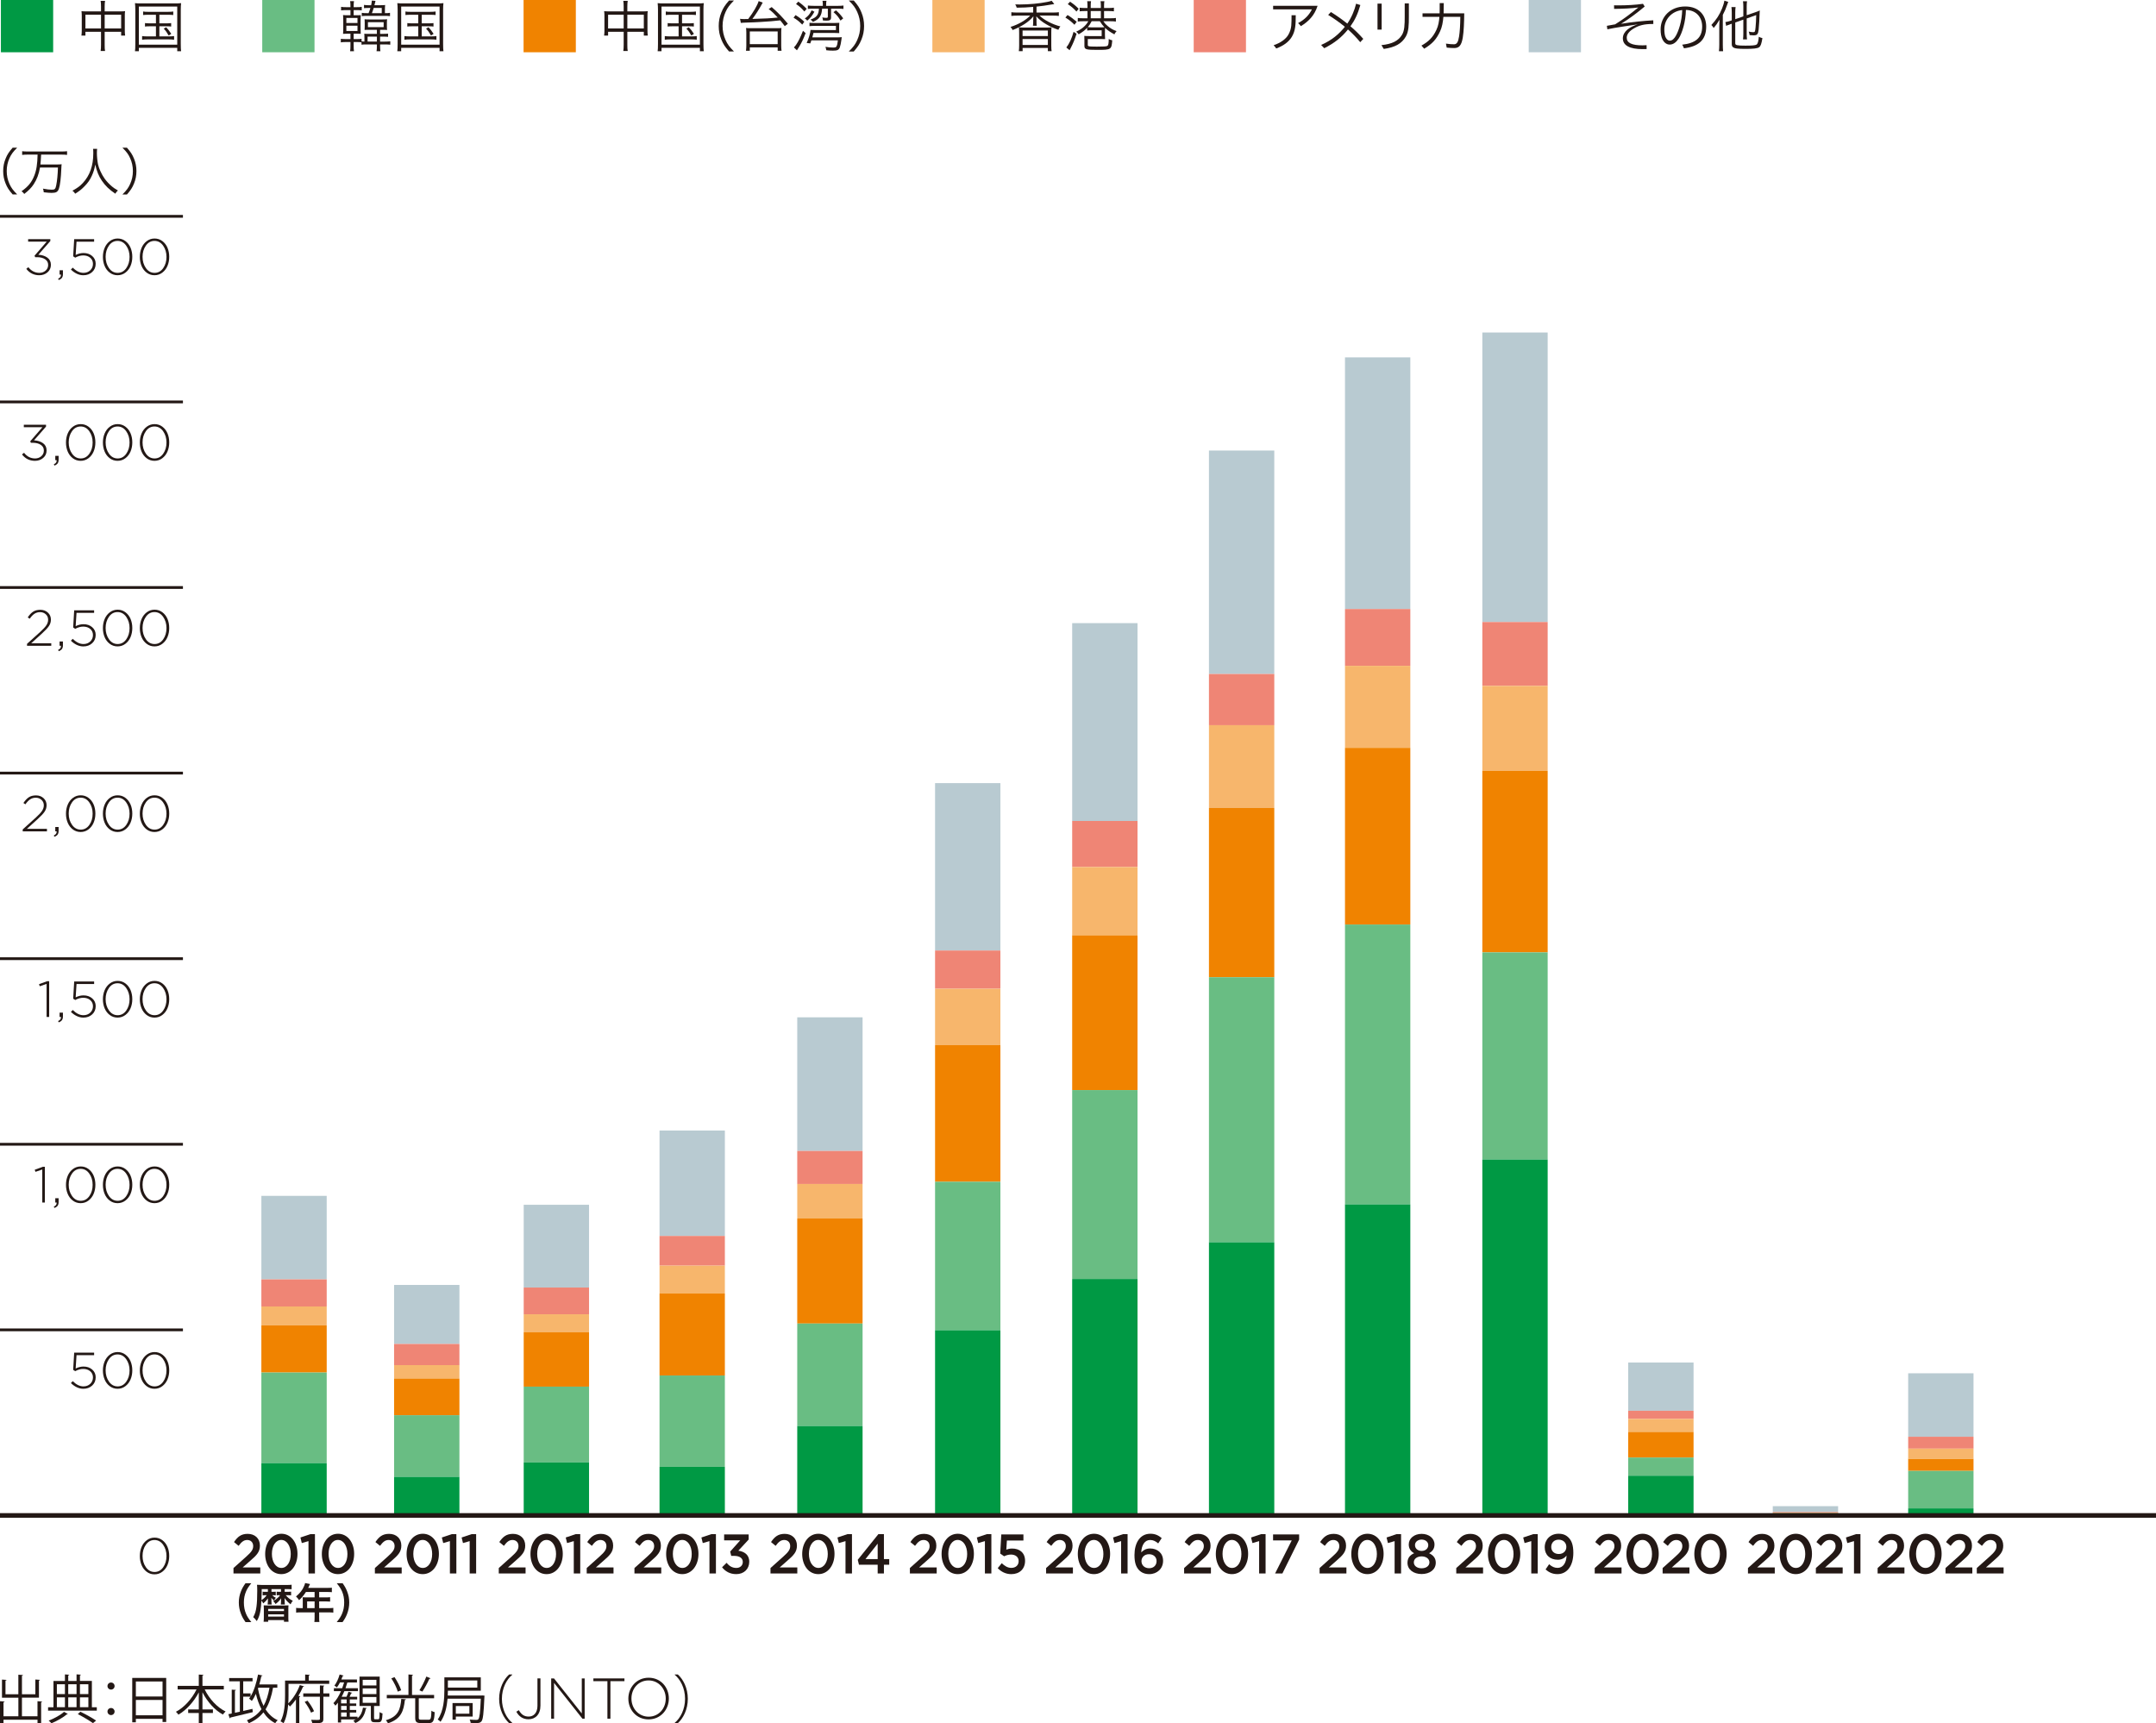 <?xml version="1.0" encoding="UTF-8"?><svg id="b" xmlns="http://www.w3.org/2000/svg" viewBox="0 0 233.858 186.931"><defs><style>.d{fill:#094;}.e{fill:#b8cad1;}.f{fill:#f08300;}.g{fill:#69bd83;}.h{stroke-width:.3px;}.h,.i{fill:none;stroke:#231815;stroke-miterlimit:10;}.i{stroke-width:.5px;}.j{fill:#231815;}.k{fill:#f7b66c;}.l{fill:#ef8575;}</style></defs><g id="c"><path class="j" d="m25.325,170.091l1.385-1.24c.552-.49.753-.763.753-1.144,0-.418-.282-.66-.649-.66s-.621.212-.931.636l-.5-.411c.385-.568.764-.89,1.483-.89.787,0,1.327.508,1.327,1.265v.012c0,.666-.333,1.029-1.045,1.64l-.828.727h1.913v.653h-2.908v-.587Z"/><path class="j" d="m28.763,168.573v-.012c0-1.21.701-2.19,1.758-2.19,1.052,0,1.747.968,1.747,2.178v.013c0,1.209-.701,2.189-1.758,2.189-1.057,0-1.747-.968-1.747-2.178Zm2.775,0v-.012c0-.835-.408-1.519-1.029-1.519s-1.017.665-1.017,1.506v.013c0,.834.402,1.518,1.029,1.518s1.017-.671,1.017-1.506Z"/><path class="j" d="m33.46,167.17l-.724.211-.149-.604,1.081-.363h.494v4.266h-.701v-3.509Z"/><path class="j" d="m34.91,168.573v-.012c0-1.21.701-2.19,1.758-2.19,1.052,0,1.747.968,1.747,2.178v.013c0,1.209-.701,2.189-1.758,2.189-1.057,0-1.747-.968-1.747-2.178Zm2.775,0v-.012c0-.835-.408-1.519-1.029-1.519s-1.017.665-1.017,1.506v.013c0,.834.402,1.518,1.029,1.518s1.017-.671,1.017-1.506Z"/><path class="j" d="m40.663,170.091l1.385-1.24c.552-.49.753-.763.753-1.144,0-.418-.282-.66-.649-.66s-.621.212-.931.636l-.5-.411c.385-.568.764-.89,1.483-.89.787,0,1.327.508,1.327,1.265v.012c0,.666-.333,1.029-1.045,1.64l-.828.727h1.913v.653h-2.908v-.587Z"/><path class="j" d="m44.102,168.573v-.012c0-1.21.701-2.19,1.758-2.19,1.052,0,1.747.968,1.747,2.178v.013c0,1.209-.701,2.189-1.758,2.189-1.057,0-1.747-.968-1.747-2.178Zm2.775,0v-.012c0-.835-.408-1.519-1.029-1.519s-1.017.665-1.017,1.506v.013c0,.834.402,1.518,1.029,1.518s1.017-.671,1.017-1.506Z"/><path class="j" d="m48.799,167.17l-.724.211-.149-.604,1.081-.363h.494v4.266h-.701v-3.509Z"/><path class="j" d="m50.944,167.17l-.724.211-.149-.604,1.081-.363h.494v4.266h-.701v-3.509Z"/><path class="j" d="m54.1,170.091l1.385-1.24c.552-.49.753-.763.753-1.144,0-.418-.282-.66-.649-.66s-.621.212-.931.636l-.5-.411c.385-.568.764-.89,1.483-.89.787,0,1.327.508,1.327,1.265v.012c0,.666-.333,1.029-1.045,1.64l-.828.727h1.913v.653h-2.908v-.587Z"/><path class="j" d="m57.539,168.573v-.012c0-1.21.701-2.19,1.758-2.19,1.052,0,1.747.968,1.747,2.178v.013c0,1.209-.701,2.189-1.758,2.189-1.057,0-1.747-.968-1.747-2.178Zm2.775,0v-.012c0-.835-.408-1.519-1.029-1.519s-1.017.665-1.017,1.506v.013c0,.834.402,1.518,1.029,1.518s1.017-.671,1.017-1.506Z"/><path class="j" d="m62.236,167.17l-.724.211-.149-.604,1.081-.363h.494v4.266h-.701v-3.509Z"/><path class="j" d="m63.639,170.091l1.385-1.24c.552-.49.753-.763.753-1.144,0-.418-.282-.66-.649-.66s-.621.212-.931.636l-.5-.411c.385-.568.764-.89,1.483-.89.787,0,1.327.508,1.327,1.265v.012c0,.666-.333,1.029-1.045,1.64l-.828.727h1.913v.653h-2.908v-.587Z"/><path class="j" d="m68.817,170.091l1.385-1.24c.552-.49.753-.763.753-1.144,0-.418-.282-.66-.649-.66s-.621.212-.931.636l-.5-.411c.385-.568.764-.89,1.483-.89.787,0,1.327.508,1.327,1.265v.012c0,.666-.333,1.029-1.045,1.64l-.828.727h1.913v.653h-2.908v-.587Z"/><path class="j" d="m72.256,168.573v-.012c0-1.21.701-2.19,1.758-2.19,1.052,0,1.747.968,1.747,2.178v.013c0,1.209-.701,2.189-1.758,2.189-1.057,0-1.747-.968-1.747-2.178Zm2.775,0v-.012c0-.835-.408-1.519-1.029-1.519s-1.017.665-1.017,1.506v.013c0,.834.402,1.518,1.029,1.518s1.017-.671,1.017-1.506Z"/><path class="j" d="m76.953,167.17l-.724.211-.149-.604,1.081-.363h.494v4.266h-.701v-3.509Z"/><path class="j" d="m78.322,170.006l.494-.484c.287.357.609.557,1.058.557.396,0,.695-.254.695-.641v-.013c0-.417-.362-.653-.925-.653h-.328l-.115-.466,1.086-1.216h-1.741v-.647h2.661v.557l-1.121,1.21c.609.085,1.184.405,1.184,1.192v.012c0,.78-.575,1.337-1.408,1.337-.701,0-1.201-.309-1.54-.744Z"/><path class="j" d="m83.574,170.091l1.385-1.24c.552-.49.753-.763.753-1.144,0-.418-.282-.66-.649-.66s-.621.212-.931.636l-.5-.411c.385-.568.764-.89,1.483-.89.787,0,1.327.508,1.327,1.265v.012c0,.666-.333,1.029-1.045,1.64l-.828.727h1.913v.653h-2.908v-.587Z"/><path class="j" d="m87.013,168.573v-.012c0-1.21.701-2.19,1.758-2.19,1.052,0,1.747.968,1.747,2.178v.013c0,1.209-.701,2.189-1.758,2.189-1.057,0-1.747-.968-1.747-2.178Zm2.775,0v-.012c0-.835-.408-1.519-1.029-1.519s-1.017.665-1.017,1.506v.013c0,.834.402,1.518,1.029,1.518s1.017-.671,1.017-1.506Z"/><path class="j" d="m91.71,167.17l-.724.211-.149-.604,1.081-.363h.494v4.266h-.701v-3.509Z"/><path class="j" d="m95.2,169.728h-2.029l-.132-.532,2.236-2.783h.603v2.704h.575v.611h-.575v.95h-.678v-.95Zm0-.611v-1.676l-1.322,1.676h1.322Z"/><path class="j" d="m98.694,170.091l1.385-1.24c.552-.49.753-.763.753-1.144,0-.418-.282-.66-.649-.66s-.621.212-.931.636l-.5-.411c.385-.568.764-.89,1.483-.89.787,0,1.327.508,1.327,1.265v.012c0,.666-.333,1.029-1.045,1.64l-.828.727h1.913v.653h-2.908v-.587Z"/><path class="j" d="m102.132,168.573v-.012c0-1.21.701-2.19,1.758-2.19,1.052,0,1.747.968,1.747,2.178v.013c0,1.209-.701,2.189-1.758,2.189-1.057,0-1.747-.968-1.747-2.178Zm2.775,0v-.012c0-.835-.408-1.519-1.029-1.519s-1.017.665-1.017,1.506v.013c0,.834.402,1.518,1.029,1.518s1.017-.671,1.017-1.506Z"/><path class="j" d="m106.83,167.17l-.724.211-.149-.604,1.081-.363h.494v4.266h-.701v-3.509Z"/><path class="j" d="m108.221,170.103l.437-.538c.321.314.66.508,1.034.508.483,0,.799-.29.799-.731v-.013c0-.429-.345-.701-.833-.701-.288,0-.535.085-.741.188l-.425-.296.115-2.076h2.402v.659h-1.793l-.063.993c.189-.072.368-.121.638-.121.782,0,1.396.436,1.396,1.331v.012c0,.865-.598,1.434-1.489,1.434-.615,0-1.097-.26-1.477-.647Z"/><path class="j" d="m113.469,170.091l1.385-1.24c.552-.49.753-.763.753-1.144,0-.418-.282-.66-.649-.66s-.621.212-.931.636l-.5-.411c.385-.568.764-.89,1.483-.89.787,0,1.327.508,1.327,1.265v.012c0,.666-.333,1.029-1.045,1.64l-.828.727h1.913v.653h-2.908v-.587Z"/><path class="j" d="m116.908,168.573v-.012c0-1.21.701-2.19,1.758-2.19,1.052,0,1.747.968,1.747,2.178v.013c0,1.209-.701,2.189-1.758,2.189-1.057,0-1.747-.968-1.747-2.178Zm2.775,0v-.012c0-.835-.408-1.519-1.029-1.519s-1.017.665-1.017,1.506v.013c0,.834.402,1.518,1.029,1.518s1.017-.671,1.017-1.506Z"/><path class="j" d="m121.605,167.17l-.724.211-.149-.604,1.081-.363h.494v4.266h-.701v-3.509Z"/><path class="j" d="m123.543,170.309c-.304-.327-.488-.769-.488-1.621v-.012c0-1.295.586-2.306,1.724-2.306.523,0,.879.176,1.23.472l-.379.575c-.282-.229-.523-.369-.874-.369-.598,0-.932.569-.966,1.344.212-.218.488-.424.96-.424.782,0,1.408.484,1.408,1.331v.012c0,.841-.649,1.439-1.495,1.439-.494,0-.851-.163-1.121-.441Zm1.908-.968v-.013c0-.423-.322-.737-.822-.737-.5,0-.816.339-.816.744v.012c0,.43.328.762.833.762.5,0,.805-.332.805-.768Z"/><path class="j" d="m128.439,170.091l1.385-1.24c.552-.49.753-.763.753-1.144,0-.418-.282-.66-.649-.66s-.621.212-.931.636l-.5-.411c.385-.568.764-.89,1.483-.89.787,0,1.327.508,1.327,1.265v.012c0,.666-.333,1.029-1.045,1.64l-.828.727h1.913v.653h-2.908v-.587Z"/><path class="j" d="m131.878,168.573v-.012c0-1.21.701-2.19,1.758-2.19,1.052,0,1.747.968,1.747,2.178v.013c0,1.209-.701,2.189-1.758,2.189-1.057,0-1.747-.968-1.747-2.178Zm2.775,0v-.012c0-.835-.408-1.519-1.029-1.519s-1.017.665-1.017,1.506v.013c0,.834.402,1.518,1.029,1.518s1.017-.671,1.017-1.506Z"/><path class="j" d="m136.575,167.17l-.724.211-.149-.604,1.081-.363h.494v4.266h-.701v-3.509Z"/><path class="j" d="m140.111,167.096h-2.023v-.653h2.828v.562l-1.816,3.673h-.793l1.805-3.582Z"/><path class="j" d="m143.135,170.091l1.385-1.24c.552-.49.753-.763.753-1.144,0-.418-.282-.66-.649-.66s-.621.212-.931.636l-.5-.411c.385-.568.764-.89,1.483-.89.787,0,1.327.508,1.327,1.265v.012c0,.666-.333,1.029-1.045,1.64l-.828.727h1.913v.653h-2.908v-.587Z"/><path class="j" d="m146.573,168.573v-.012c0-1.21.701-2.19,1.758-2.19,1.052,0,1.747.968,1.747,2.178v.013c0,1.209-.701,2.189-1.758,2.189-1.057,0-1.747-.968-1.747-2.178Zm2.775,0v-.012c0-.835-.408-1.519-1.029-1.519s-1.017.665-1.017,1.506v.013c0,.834.402,1.518,1.029,1.518s1.017-.671,1.017-1.506Z"/><path class="j" d="m151.271,167.17l-.724.211-.149-.604,1.081-.363h.494v4.266h-.701v-3.509Z"/><path class="j" d="m152.668,169.529v-.012c0-.515.27-.836.724-1.035-.339-.188-.586-.472-.586-.944v-.012c0-.647.591-1.144,1.396-1.144.805,0,1.396.49,1.396,1.144v.012c0,.473-.247.757-.586.944.437.212.724.515.724,1.017v.012c0,.757-.655,1.229-1.534,1.229s-1.534-.484-1.534-1.21Zm2.379-.049v-.012c0-.388-.368-.642-.845-.642s-.845.254-.845.642v.012c0,.346.316.636.845.636s.845-.284.845-.636Zm-.126-1.869v-.013c0-.326-.288-.593-.719-.593s-.719.267-.719.587v.013c0,.369.305.629.719.629s.719-.26.719-.623Z"/><path class="j" d="m157.958,170.091l1.385-1.24c.552-.49.753-.763.753-1.144,0-.418-.282-.66-.649-.66s-.621.212-.931.636l-.5-.411c.385-.568.764-.89,1.483-.89.787,0,1.327.508,1.327,1.265v.012c0,.666-.333,1.029-1.045,1.64l-.828.727h1.913v.653h-2.908v-.587Z"/><path class="j" d="m161.396,168.573v-.012c0-1.21.701-2.19,1.758-2.19,1.052,0,1.747.968,1.747,2.178v.013c0,1.209-.701,2.189-1.758,2.189-1.057,0-1.747-.968-1.747-2.178Zm2.775,0v-.012c0-.835-.408-1.519-1.029-1.519s-1.017.665-1.017,1.506v.013c0,.834.402,1.518,1.029,1.518s1.017-.671,1.017-1.506Z"/><path class="j" d="m166.093,167.17l-.724.211-.149-.604,1.081-.363h.494v4.266h-.701v-3.509Z"/><path class="j" d="m167.646,170.243l.385-.569c.305.272.575.399.919.399.592,0,.949-.55.972-1.33-.201.254-.512.447-.943.447-.856,0-1.425-.526-1.425-1.343v-.013c0-.828.609-1.464,1.5-1.464.506,0,.833.151,1.115.448.299.314.488.78.488,1.615v.012c0,1.361-.644,2.305-1.724,2.305-.558,0-.948-.212-1.288-.508Zm2.253-2.438v-.012c0-.441-.328-.78-.839-.78-.5,0-.799.351-.799.786v.013c0,.441.322.756.822.756.512,0,.816-.351.816-.763Z"/><path class="j" d="m172.977,170.091l1.385-1.24c.552-.49.753-.763.753-1.144,0-.418-.282-.66-.649-.66s-.621.212-.931.636l-.5-.411c.385-.568.764-.89,1.483-.89.787,0,1.327.508,1.327,1.265v.012c0,.666-.333,1.029-1.045,1.64l-.828.727h1.913v.653h-2.908v-.587Z"/><path class="j" d="m176.416,168.573v-.012c0-1.21.701-2.19,1.758-2.19,1.052,0,1.747.968,1.747,2.178v.013c0,1.209-.701,2.189-1.758,2.189-1.057,0-1.747-.968-1.747-2.178Zm2.775,0v-.012c0-.835-.408-1.519-1.029-1.519s-1.017.665-1.017,1.506v.013c0,.834.402,1.518,1.029,1.518s1.017-.671,1.017-1.506Z"/><path class="j" d="m180.342,170.091l1.385-1.24c.552-.49.753-.763.753-1.144,0-.418-.282-.66-.649-.66s-.621.212-.931.636l-.5-.411c.385-.568.764-.89,1.483-.89.787,0,1.327.508,1.327,1.265v.012c0,.666-.333,1.029-1.045,1.64l-.828.727h1.913v.653h-2.908v-.587Z"/><path class="j" d="m183.781,168.573v-.012c0-1.21.701-2.19,1.758-2.19,1.052,0,1.747.968,1.747,2.178v.013c0,1.209-.701,2.189-1.758,2.189-1.057,0-1.747-.968-1.747-2.178Zm2.775,0v-.012c0-.835-.408-1.519-1.029-1.519s-1.017.665-1.017,1.506v.013c0,.834.402,1.518,1.029,1.518s1.017-.671,1.017-1.506Z"/><path class="j" d="m189.599,170.091l1.385-1.24c.552-.49.753-.763.753-1.144,0-.418-.282-.66-.649-.66s-.621.212-.931.636l-.5-.411c.385-.568.764-.89,1.483-.89.787,0,1.327.508,1.327,1.265v.012c0,.666-.333,1.029-1.045,1.64l-.828.727h1.913v.653h-2.908v-.587Z"/><path class="j" d="m193.037,168.573v-.012c0-1.21.701-2.19,1.758-2.19,1.052,0,1.747.968,1.747,2.178v.013c0,1.209-.701,2.189-1.758,2.189-1.057,0-1.747-.968-1.747-2.178Zm2.775,0v-.012c0-.835-.408-1.519-1.029-1.519s-1.017.665-1.017,1.506v.013c0,.834.402,1.518,1.029,1.518s1.017-.671,1.017-1.506Z"/><path class="j" d="m196.964,170.091l1.385-1.24c.552-.49.753-.763.753-1.144,0-.418-.282-.66-.649-.66s-.621.212-.931.636l-.5-.411c.385-.568.764-.89,1.483-.89.787,0,1.327.508,1.327,1.265v.012c0,.666-.333,1.029-1.045,1.64l-.828.727h1.913v.653h-2.908v-.587Z"/><path class="j" d="m201.098,167.17l-.724.211-.149-.604,1.081-.363h.494v4.266h-.701v-3.509Z"/><path class="j" d="m203.662,170.091l1.385-1.24c.552-.49.753-.763.753-1.144,0-.418-.282-.66-.649-.66s-.621.212-.931.636l-.5-.411c.385-.568.764-.89,1.483-.89.787,0,1.327.508,1.327,1.265v.012c0,.666-.333,1.029-1.045,1.64l-.828.727h1.913v.653h-2.908v-.587Z"/><path class="j" d="m207.1,168.573v-.012c0-1.21.701-2.19,1.758-2.19,1.052,0,1.747.968,1.747,2.178v.013c0,1.209-.701,2.189-1.758,2.189-1.057,0-1.747-.968-1.747-2.178Zm2.775,0v-.012c0-.835-.408-1.519-1.029-1.519s-1.017.665-1.017,1.506v.013c0,.834.402,1.518,1.029,1.518s1.017-.671,1.017-1.506Z"/><path class="j" d="m211.027,170.091l1.385-1.24c.552-.49.753-.763.753-1.144,0-.418-.282-.66-.649-.66s-.621.212-.931.636l-.5-.411c.385-.568.764-.89,1.483-.89.787,0,1.327.508,1.327,1.265v.012c0,.666-.333,1.029-1.045,1.64l-.828.727h1.913v.653h-2.908v-.587Z"/><path class="j" d="m214.419,170.091l1.385-1.24c.552-.49.753-.763.753-1.144,0-.418-.282-.66-.649-.66s-.621.212-.931.636l-.5-.411c.385-.568.764-.89,1.483-.89.787,0,1.327.508,1.327,1.265v.012c0,.666-.333,1.029-1.045,1.64l-.828.727h1.913v.653h-2.908v-.587Z"/><rect class="d" x=".098" width="5.669" height="5.669"/><path class="j" d="m10.957.718c0-.294-.012-.438-.042-.623h.48c-.03.186-.042.354-.042.611v.528h1.757c.204,0,.318-.006.457-.024-.024.156-.03.282-.03.475v1.639c0,.198.012.354.036.534h-.433v-.408h-1.787v1.397c0,.343.006.492.042.685h-.48c.03-.204.042-.36.042-.685v-1.397h-1.691v.408h-.433c.024-.174.036-.342.036-.534v-1.639c0-.187-.012-.318-.03-.475.144.019.258.024.45.024h1.667v-.517Zm-1.691.877v1.494h1.691v-1.494h-1.691Zm3.875,1.494v-1.494h-1.787v1.494h1.787Z"/><path class="j" d="m14.677,1.079c0-.288-.012-.498-.036-.738.198.024.378.03.702.03h3.588c.318,0,.492-.006.714-.03-.024.222-.036.426-.036.738v3.654c0,.438.012.66.036.822h-.42v-.366h-4.164v.366h-.42c.024-.162.036-.378.036-.822V1.079Zm.384,3.769h4.164V.712h-4.164v4.135Zm1.026-3.246c-.258,0-.402.006-.564.029v-.384c.168.03.3.036.564.036h2.118c.27,0,.432-.012.588-.036v.384c-.168-.023-.312-.029-.582-.029h-.924v.93h.738c.27,0,.39-.006.54-.03v.378c-.15-.023-.288-.029-.54-.029h-.738v1.098h1.008c.246,0,.42-.012.588-.036v.396c-.174-.024-.354-.036-.588-.036h-2.286c-.246,0-.414.012-.594.036v-.396c.168.024.342.036.594.036h.906v-1.098h-.642c-.252,0-.396.006-.546.029v-.378c.15.024.27.03.546.03h.642v-.93h-.828Zm1.926,1.355c.246.246.342.378.564.714l-.282.181c-.21-.366-.306-.498-.534-.744l.252-.15Z"/><rect class="g" x="28.445" width="5.669" height="5.669"/><path class="j" d="m39.214,4.589c-.162-.024-.312-.03-.54-.03h-.313v.378c0,.288.006.426.036.618h-.42c.03-.198.036-.349.036-.618v-.378h-.486c-.252,0-.384.006-.558.036v-.385c.162.024.312.03.564.03h.48v-.588h-.252c-.252,0-.384.006-.552.019.018-.192.024-.337.024-.595v-.84c0-.258-.006-.408-.024-.606.132.019.288.024.552.024h.252v-.558h-.457c-.251,0-.384.006-.558.029v-.384c.168.03.294.036.558.036h.457v-.078c0-.24-.006-.384-.036-.576h.42c-.03.187-.036.318-.036.576v.078h.331c.252,0,.384-.006.545-.036v.384c-.173-.023-.299-.029-.54-.029h-.337v.558h.192c.343,0,.438,0,.577-.018-.012.167-.018.335-.018.594v.84c0,.271.006.432.018.595-.174-.013-.24-.013-.57-.013h-.199v.588h.313c.246,0,.384-.006.546-.029v.275c.09.013.114.019.311.024v-.354c0-.281-.006-.371-.017-.497.12.012.198.012.545.012h.822v-.438h-.792c-.318,0-.408,0-.54.018.012-.138.012-.155.012-.372v-.414c0-.21,0-.239-.012-.378.144.019.264.024.54.024h1.344c.276,0,.414-.006.558-.024-.018.139-.024.223-.024.402v.39c0,.168.006.24.024.372-.209-.018-.312-.018-.558-.018h-.205v.438h.307c.276,0,.408-.006.558-.024v.348c-.174-.018-.293-.023-.558-.023h-.307v.54h.493c.294,0,.474-.012.612-.036v.372c-.174-.024-.348-.03-.618-.03h-.487v.15c0,.281.012.438.036.588h-.419c.03-.181.036-.318.036-.595v-.144h-1.109c-.246,0-.408.006-.558.03l-.001-.258Zm-1.645-2.095h1.207v-.546h-1.207v.546Zm0,.864h1.207v-.57h-1.207v.57Zm2.412-1.932c.084-.21.132-.349.198-.564h-.198c-.204,0-.306.006-.498.023v-.354c.198.03.324.036.528.036h.246c.048-.234.066-.336.072-.504l.402.03q-.024.084-.078.317c-.012.042-.012.048-.042.156h.57c.306,0,.444-.006.594-.024-.018.168-.024.307-.024.54v.343c.306,0,.378-.006.552-.036v.36c-.174-.024-.33-.03-.564-.03h-1.938c-.258,0-.384.006-.558.03v-.36c.174.03.276.036.534.036h.204Zm.9,3.084v-.54h-1.009v.54h1.009Zm-.972-1.566h1.704v-.54h-1.704v.54Zm1.499-1.518v-.564h-.876c-.078.258-.09.3-.192.564h1.068Z"/><path class="j" d="m43.132,1.079c0-.288-.012-.498-.036-.738.198.024.378.03.702.03h3.588c.318,0,.492-.006.714-.03-.024.222-.036.426-.036.738v3.654c0,.438.012.66.036.822h-.42v-.366h-4.164v.366h-.42c.024-.162.036-.378.036-.822V1.079Zm.384,3.769h4.164V.712h-4.164v4.135Zm1.026-3.246c-.258,0-.402.006-.564.029v-.384c.168.03.3.036.564.036h2.118c.27,0,.432-.012.588-.036v.384c-.168-.023-.312-.029-.582-.029h-.924v.93h.738c.27,0,.39-.006.54-.03v.378c-.15-.023-.288-.029-.54-.029h-.738v1.098h1.008c.246,0,.42-.012.588-.036v.396c-.174-.024-.354-.036-.588-.036h-2.286c-.246,0-.414.012-.594.036v-.396c.168.024.342.036.594.036h.906v-1.098h-.642c-.252,0-.396.006-.546.029v-.378c.15.024.27.03.546.03h.642v-.93h-.828Zm1.926,1.355c.246.246.342.378.564.714l-.282.181c-.21-.366-.306-.498-.534-.744l.252-.15Z"/><rect class="f" x="56.791" width="5.669" height="5.669"/><path class="j" d="m67.65.718c0-.294-.012-.438-.042-.623h.48c-.03.186-.042.354-.042.611v.528h1.757c.204,0,.318-.006.457-.024-.024.156-.03.282-.03.475v1.639c0,.198.012.354.036.534h-.433v-.408h-1.787v1.397c0,.343.006.492.042.685h-.48c.03-.204.042-.36.042-.685v-1.397h-1.691v.408h-.433c.024-.174.036-.342.036-.534v-1.639c0-.187-.012-.318-.03-.475.144.019.258.024.45.024h1.667v-.517Zm-1.691.877v1.494h1.691v-1.494h-1.691Zm3.875,1.494v-1.494h-1.787v1.494h1.787Z"/><path class="j" d="m71.37,1.079c0-.288-.012-.498-.036-.738.198.024.378.03.702.03h3.588c.318,0,.492-.006.714-.03-.024.222-.036.426-.036.738v3.654c0,.438.012.66.036.822h-.42v-.366h-4.164v.366h-.42c.024-.162.036-.378.036-.822V1.079Zm.384,3.769h4.164V.712h-4.164v4.135Zm1.026-3.246c-.258,0-.402.006-.564.029v-.384c.168.03.3.036.564.036h2.118c.27,0,.432-.012.588-.036v.384c-.168-.023-.312-.029-.582-.029h-.924v.93h.738c.27,0,.39-.006.54-.03v.378c-.15-.023-.288-.029-.54-.029h-.738v1.098h1.008c.246,0,.42-.012.588-.036v.396c-.174-.024-.354-.036-.588-.036h-2.286c-.246,0-.414.012-.594.036v-.396c.168.024.342.036.594.036h.906v-1.098h-.642c-.252,0-.396.006-.546.029v-.378c.15.024.27.03.546.03h.642v-.93h-.828Zm1.926,1.355c.246.246.342.378.564.714l-.282.181c-.21-.366-.306-.498-.534-.744l.252-.15Z"/><path class="j" d="m79.08,5.586c-.45-.517-.636-.805-.834-1.29-.198-.48-.288-.954-.288-1.477,0-.521.09-.996.288-1.476.198-.486.384-.774.834-1.29h.534c-.504.51-.702.78-.912,1.242-.216.479-.324.978-.324,1.523s.108,1.044.324,1.524c.21.462.408.731.912,1.242h-.534Z"/><path class="j" d="m81.156,2.063c.564-.744.996-1.482,1.134-1.944l.438.162q-.018.036-.066.126c-.342.624-.696,1.177-1.05,1.645,1.602-.048,1.733-.055,2.748-.15-.408-.444-.54-.57-.984-.924l.33-.21c.696.612,1.074,1.002,1.752,1.806l-.336.265c-.234-.318-.312-.414-.492-.631-.822.091-1.104.114-2.124.175-.588.036-.894.048-1.368.06-.144.006-.312.012-.498.019-.084,0-.096.006-.282.023l-.084-.444c.138.019.294.03.462.03l.144-.006h.276Zm-.24,3.444c.024-.198.036-.372.036-.558v-1.436c0-.174-.012-.323-.03-.479.132.019.258.024.474.024h2.897c.216,0,.336-.006.474-.024-.024.156-.03.282-.03.479v1.436c0,.203.012.377.036.558h-.42v-.366h-3.023v.366h-.414Zm.414-.72h3.023v-1.375h-3.023v1.375Z"/><path class="j" d="m86.292,1.637c.39.239.636.426.948.72l-.222.312c-.354-.36-.54-.505-.942-.751l.216-.281Zm1.092,1.955c-.27.703-.426,1.021-.696,1.471q-.15.252-.174.281-.042.066-.072.114l-.33-.317c.114-.108.138-.139.258-.312.222-.317.486-.857.726-1.487l.288.251Zm-.798-3.413c.372.258.618.468.912.779l-.246.288c-.33-.372-.522-.552-.906-.81l.24-.258Zm1.752,1.092c-.24.438-.42.666-.78.972-.084-.114-.144-.168-.264-.233.372-.271.552-.48.744-.889l.3.15Zm-.33,3.108c-.036.107-.054.162-.12.33l-.39-.049c.24-.527.39-1.044.42-1.415.12.012.312.018.57.018h2.184v-.456h-2.286c-.234,0-.402.006-.582.03v-.372c.144.024.282.03.582.03h2.1q.444-.006.552-.019c-.012.12-.018.216-.018.372v.354c0,.209.006.299.012.389-.18-.012-.318-.018-.552-.018h-2.244c-.06.252-.084.324-.126.48h2.694c.234,0,.39-.006.498-.024-.018.097-.024.139-.036.282-.03.288-.114.672-.174.828-.108.281-.27.354-.75.354-.204,0-.474-.012-.714-.042-.024-.15-.042-.234-.096-.372.324.054.582.078.84.078.228,0,.312-.03.366-.132.066-.138.108-.306.144-.647h-2.874Zm1.242-3.828c0-.229-.006-.318-.036-.462h.432c-.03.138-.036.228-.036.462v.084h1.236c.3,0,.48-.012.642-.036v.372c-.174-.024-.354-.03-.636-.03h-.708v.942c0,.275-.12.359-.492.359-.108,0-.228-.006-.384-.019-.018-.144-.036-.228-.072-.335.168.036.276.048.444.048.12,0,.156-.03.156-.138v-.858h-.624c-.024.396-.09.636-.24.876-.15.234-.348.384-.75.559q-.066-.091-.264-.253c.66-.228.882-.516.912-1.182h-.57c-.294,0-.462.006-.63.03v-.372c.162.024.342.036.642.036h.978v-.084Zm1.428.569c.335.3.503.486.786.87l-.294.246c-.234-.408-.402-.606-.762-.918l.271-.198Z"/><path class="j" d="m92.07,5.586c.504-.504.702-.78.912-1.242.216-.48.324-.979.324-1.524s-.108-1.044-.324-1.523c-.21-.462-.408-.738-.912-1.242h.534c.45.516.636.804.834,1.29.198.479.288.954.288,1.476,0,.522-.09.996-.288,1.477-.198.485-.384.773-.834,1.29h-.534Z"/><rect class="k" x="101.133" width="5.669" height="5.669"/><path class="j" d="m112.069.749c-.713.061-1.062.078-1.788.084-.042-.138-.084-.24-.162-.354.252.006.408.006.504.006,1.008,0,2.1-.103,2.97-.276.246-.048.39-.09.48-.126l.282.36q-.114.018-.24.036c-.402.078-1.338.21-1.687.239v.643h1.752c.3,0,.51-.012.672-.036v.402c-.186-.024-.384-.036-.678-.036h-1.422c.504.492,1.411.96,2.263,1.176-.096.126-.144.204-.216.366-.492-.168-.87-.342-1.296-.588-.474-.276-.769-.517-1.099-.876.018.18.024.27.024.348v.252c0,.198.006.312.03.426h-.42c.024-.12.03-.239.03-.432v-.246c0-.096.006-.216.024-.348-.288.342-.558.576-.989.857-.402.252-.792.45-1.266.631-.078-.156-.084-.162-.228-.337.852-.264,1.662-.731,2.136-1.229h-1.392c-.276,0-.474.012-.654.036v-.402c.168.024.366.036.66.036h1.709v-.612Zm-1.56,4.801c.024-.168.036-.33.036-.605v-1.327c0-.336-.006-.443-.024-.654.204.019.36.024.654.024h2.232c.288,0,.444-.006.648-.024-.018.187-.024.307-.024.654v1.327c0,.294.012.45.036.605h-.408v-.348h-2.736v.348h-.414Zm.408-1.639h2.742v-.6h-2.742v.6Zm0,.967h2.742v-.643h-2.742v.643Z"/><path class="j" d="m115.79,1.63c.384.233.63.414.996.731l-.24.324c-.33-.33-.582-.54-.984-.78l.228-.275Zm.984,2.034c-.198.618-.384,1.068-.63,1.536-.072.132-.096.18-.126.246l-.354-.294c.324-.414.594-.996.786-1.704l.324.216Zm-.708-3.479c.39.258.624.449.936.768l-.24.3c-.318-.348-.534-.534-.942-.804l.246-.264Zm1.452,2.117c-.234,0-.474.012-.612.036v-.391c.138.024.366.036.612.036h.438v-.785h-.276c-.216,0-.414.012-.57.03v-.396c.156.024.33.036.57.036h.276v-.271c0-.186-.012-.354-.03-.468h.419c-.024.114-.036.276-.036.468v.271h1.099v-.271c0-.186-.012-.342-.036-.468h.42c-.024.12-.036.276-.036.468v.271h.492c.234,0,.438-.012.576-.036v.396c-.168-.019-.36-.03-.57-.03h-.498v.785h.672c.306,0,.486-.012.612-.036v.391c-.156-.024-.366-.036-.618-.036h-.744c.18.258.252.342.456.51.312.265.576.42.978.564-.12.132-.204.258-.228.354-.474-.259-.72-.427-1.02-.709-.012.139-.012.204-.012.36v.42c0,.217.006.343.018.444-.126-.012-.209-.012-.438-.012h-1.44v.636c0,.091.024.12.114.145.096.03.348.042.858.042.797,0,1.049-.018,1.151-.078.108-.066.144-.246.15-.756.144.09.222.119.378.149-.072,1.008-.12,1.038-1.595,1.038-1.266,0-1.422-.048-1.422-.438v-.606c0-.156,0-.246-.012-.474.162.018.288.023.612.023h1.272v-.63h-.996c-.246,0-.432.006-.576.023v-.294c-.264.282-.48.444-.93.715-.036-.091-.084-.145-.258-.295.426-.204.684-.378.942-.636.156-.156.222-.246.372-.498h-.534Zm.894,0c-.18.336-.24.432-.42.643.126.018.324.023.504.023h.966c.12,0,.174,0,.336-.012-.198-.204-.288-.324-.498-.654h-.888Zm.996-.318v-.785h-1.099v.785h1.099Z"/><rect class="l" x="129.479" width="5.669" height="5.669"/><path class="j" d="m142.918.629c-.348,1.079-1.002,1.71-1.812,2.208-.102-.127-.186-.229-.306-.33.732-.385,1.194-.876,1.5-1.488h-4.206v-.39h4.824Zm-2.37,1.025c-.006.979-.018,1.645-.42,2.334-.36.594-.948.99-1.698,1.272-.072-.12-.174-.24-.282-.354.72-.24,1.332-.654,1.608-1.158.378-.689.324-1.164.336-2.094h.456Z"/><path class="j" d="m144.364,1.307c.624.384,1.224.81,1.776,1.254.456-.654.792-1.464.954-2.16l.462.145c-.282.983-.594,1.638-1.074,2.304.522.444.99.906,1.392,1.368l-.33.359c-.396-.485-.846-.947-1.332-1.38-.684.853-1.476,1.482-2.574,2.034-.108-.12-.216-.233-.336-.354,1.188-.528,1.926-1.17,2.574-1.969-.57-.474-1.188-.905-1.812-1.29l.3-.312Z"/><path class="j" d="m149.416,3.214V.394h.45v2.82h-.45Zm3.402-2.844v1.428c0,.9-.012,1.614-.33,2.167-.444.773-1.17,1.17-2.394,1.344-.078-.144-.162-.271-.252-.414,1.176-.12,1.836-.468,2.226-1.11.282-.45.3-1.128.3-1.98V.371h.45Z"/><path class="j" d="m154.3,1.829v-.384h1.854c.006-.18.006-.36.006-.546V.34h.444c0,.396-.006.763-.018,1.104h2.238c-.012.972-.048,1.962-.156,2.616-.138.853-.396,1.152-.93,1.152-.234,0-.468-.012-.816-.048-.024-.15-.048-.282-.084-.433.348.055.66.072.882.072.294,0,.45-.246.54-.834.078-.492.132-1.225.138-2.143h-1.836c-.048.6-.15,1.122-.36,1.578-.396.853-.834,1.345-1.722,1.879-.096-.114-.192-.223-.3-.336.768-.433,1.248-.883,1.632-1.723.198-.42.282-.895.318-1.398h-1.83Z"/><rect class="e" x="165.817" width="5.669" height="5.669"/><path class="j" d="m175.074.576c.168.006.342.006.516.006.846,0,1.8-.048,2.622-.168l.186.294c-.894.744-1.686,1.332-2.562,1.872,1.17-.192,2.424-.318,3.492-.378l.006.401h-.102c-.894,0-1.434.156-1.926.433-.606.33-.858.708-.858,1.056,0,.552.534.828,1.71.828.126,0,.288-.006.444-.018l.006.42c-.156.006-.312.006-.45.006-1.368,0-2.13-.384-2.13-1.17,0-.744.762-1.261,1.614-1.513-1.02.145-2.496.36-3.294.534l-.054-.378c.306-.054.624-.107.9-.162.912-.569,1.722-1.182,2.514-1.83-.702.103-1.698.145-2.628.156l-.006-.39Z"/><path class="j" d="m182.466,4.847c1.416-.162,2.166-.714,2.166-1.979,0-.948-.606-1.771-1.764-1.788-.018,1.29-.42,2.532-.774,3.084-.264.408-.582.672-.99.672-.366,0-.63-.27-.769-.54-.15-.306-.21-.647-.21-1.128,0-1.29,1.008-2.466,2.67-2.466,1.5,0,2.274.972,2.274,2.184,0,1.488-.876,2.166-2.412,2.353-.054-.139-.114-.265-.192-.391Zm-1.938-1.674c0,.36.048.69.132.858.102.21.234.378.468.378.264,0,.486-.228.672-.564.276-.51.63-1.493.666-2.754-1.086.108-1.938.967-1.938,2.082Z"/><path class="j" d="m186.487,2.856c0-.216.006-.414.024-.721-.258.438-.336.553-.63.9-.126-.186-.144-.21-.252-.324.528-.558.888-1.109,1.158-1.788.126-.306.222-.63.252-.852l.42.132c-.036.084-.054.138-.126.342-.132.396-.258.685-.462,1.068v3.228c0,.282.012.51.03.714h-.45c.024-.216.036-.408.036-.726v-1.974Zm1.733-.414v2.226c0,.15.042.198.222.234.162.036.408.048.882.048.75,0,1.056-.03,1.194-.108s.216-.33.258-.857c.162.09.222.107.39.149-.096.606-.192.876-.354.99-.192.132-.588.18-1.512.18-.354,0-.654-.012-.87-.036-.234-.023-.402-.084-.492-.18-.066-.065-.096-.168-.096-.33v-2.184l-.108.036c-.324.114-.396.144-.498.198l-.084-.414c.162-.024.348-.066.522-.126l.168-.061v-.828c0-.252-.012-.438-.036-.611h.45c-.024.168-.036.342-.036.594v.72l.876-.306V.696c0-.216-.012-.384-.036-.559h.438c-.024.175-.036.33-.036.559v.954l.942-.324c.24-.084.36-.132.474-.192-.006.091-.012.187-.012.265-.012.521-.066,1.464-.108,1.817-.06.504-.162.618-.546.618-.138,0-.264-.006-.432-.024-.024-.144-.042-.233-.102-.384.186.042.36.066.48.066.198,0,.216-.042.264-.516.036-.336.06-.811.072-1.339l-1.032.366v1.692c0,.233.012.408.036.576h-.438c.024-.168.036-.337.036-.582v-1.561l-.876.312Z"/><path class="j" d="m1.374,21.092c-.413-.473-.583-.736-.765-1.183-.181-.439-.264-.874-.264-1.353s.083-.913.264-1.354c.182-.445.352-.709.765-1.183h.489c-.462.468-.644.716-.836,1.139-.198.44-.297.896-.297,1.397,0,.5.099.957.297,1.396.192.424.374.671.836,1.139h-.489Z"/><path class="j" d="m2.991,16.77c-.231,0-.413.011-.588.033v-.402c.17.022.346.033.588.033h3.696c.236,0,.407-.011.588-.033v.402c-.165-.022-.357-.033-.588-.033h-2.228q-.033.726-.077,1.072h1.667c.33,0,.5-.006.638-.027-.017.099-.022.198-.033.429-.044,1.084-.132,1.843-.264,2.222-.121.353-.302.457-.797.457-.198,0-.445-.022-.847-.066-.011-.159-.039-.264-.088-.396.44.082.709.115.962.115.319,0,.391-.066.473-.451.104-.506.17-1.193.192-1.952h-1.947c-.126.726-.335,1.281-.688,1.82-.253.38-.522.654-1.018,1.045-.099-.138-.176-.209-.297-.291.726-.518,1.094-.963,1.38-1.688.236-.589.341-1.254.363-2.288h-1.089Z"/><path class="j" d="m10.537,16.142c-.017.094-.027.313-.027.49,0,.324.055.885.121,1.193.093.439.39,1.089.709,1.54.22.308.517.621.814.869.176.148.319.241.638.429-.132.121-.192.187-.286.347-.671-.457-1.067-.842-1.458-1.408-.341-.501-.55-1.012-.715-1.749-.099.522-.192.819-.379,1.227-.192.424-.435.775-.787,1.127-.308.319-.533.501-1.012.804-.094-.148-.16-.221-.297-.325.556-.308.803-.489,1.122-.83.765-.819,1.139-1.876,1.139-3.229,0-.231-.005-.341-.022-.484h.44Z"/><path class="j" d="m13.281,21.092c.462-.462.643-.715.836-1.139.198-.439.297-.896.297-1.396,0-.501-.099-.957-.297-1.397-.193-.423-.374-.676-.836-1.139h.489c.413.474.583.737.765,1.183.181.44.264.875.264,1.354s-.083.913-.264,1.353c-.182.446-.352.71-.765,1.183h-.489Z"/><path class="j" d="m26.633,175.955c-.252-.36-.365-.558-.491-.887-.162-.414-.238-.81-.238-1.241,0-.424.072-.797.229-1.202.13-.328.238-.526.495-.887h.63c-.315.396-.446.599-.572.896-.157.369-.234.752-.234,1.193,0,.454.077.859.238,1.232.126.297.252.495.572.896h-.63Z"/><path class="j" d="m30.88,172.67h.382c.14,0,.248-.005.315-.018v.4c-.076-.009-.189-.019-.311-.019h-.283c.266.298.45.441.778.608-.117.144-.148.188-.243.382-.306-.243-.446-.387-.657-.684.009.081.018.221.018.297v.14c0,.121.004.185.018.27h-.437c.013-.099.022-.175.022-.274v-.126c.004-.144.009-.238.014-.279-.167.252-.337.424-.607.626-.081-.14-.121-.189-.251-.302.225-.144.382-.266.593-.468.072-.072.09-.095.148-.189h-.099c-.108,0-.216.005-.27.019v-.396c.059.009.139.014.283.014h.189v-.297h-1.034v.297h.189c.126,0,.216-.005.274-.014v.396c-.063-.009-.144-.014-.229-.014h-.153c.122.117.225.193.396.283-.099.113-.13.158-.193.302-.207-.188-.212-.193-.302-.311q.004.05.009.14,0,.022.005.185v.117c0,.121.009.221.022.292h-.437c.013-.081.027-.202.027-.292v-.14c0-.036,0-.086.009-.238-.167.238-.279.359-.509.549-.058-.117-.104-.185-.203-.297-.027.518-.049.756-.099,1.058-.077.472-.189.81-.4,1.156-.135-.185-.234-.293-.387-.423.203-.374.288-.652.355-1.152.054-.405.081-.923.081-1.715,0-.337-.009-.49-.027-.647.171.014.36.022.589.022h2.619c.261,0,.432-.009.549-.027v.49c-.117-.013-.27-.018-.495-.018h-.261v.297Zm-2.493-.297v.324c0,.238-.014.594-.027.877.238-.152.414-.319.567-.535h-.221c-.099,0-.158.005-.216.014v-.396c.063.009.122.014.216.014h.351v-.297h-.671Zm.234,2.173c0-.175-.004-.27-.018-.409.144.009.283.014.49.014h1.701c.271,0,.378-.005.504-.014-.018.131-.022.226-.022.409v.878c0,.207.004.338.022.491h-.495v-.176h-1.715v.18h-.495c.018-.135.027-.288.027-.477v-.896Zm.468.212h1.715v-.229h-1.715v.229Zm0,.599h1.715v-.243h-1.715v.243Z"/><path class="j" d="m32.842,173.52c0-.099-.004-.166-.014-.261.095.009.194.014.315.014h.981v-.585h-.941c-.234.364-.455.626-.743.887-.131-.193-.18-.252-.333-.4.459-.392.693-.688.877-1.13.063-.144.095-.238.108-.328l.536.108c-.027.054-.036.067-.067.135-.004.014-.049.107-.13.283h2.106c.211,0,.324-.005.459-.022v.49c-.14-.018-.256-.022-.459-.022h-.918v.585h.725c.207,0,.328-.005.463-.022v.477c-.135-.013-.256-.018-.45-.018h-.738v.729h1.044c.207,0,.351-.009.491-.027v.514c-.14-.019-.297-.027-.491-.027h-1.044v.562c0,.229.004.351.027.481h-.549c.018-.131.027-.252.027-.49v-.554h-1.513c-.198,0-.342.009-.491.027v-.514c.144.019.288.027.491.027h.229v-.918Zm1.283.918v-.729h-.811v.729h.811Z"/><path class="j" d="m36.523,175.955c.319-.4.445-.599.572-.896.162-.373.238-.773.238-1.232,0-.45-.072-.824-.229-1.193-.13-.297-.261-.499-.576-.896h.635c.252.355.36.554.49.887.158.41.229.774.229,1.202,0,.437-.077.827-.234,1.241-.13.329-.238.526-.49.887h-.635Z"/><line class="h" y1="103.991" x2="19.843" y2="103.991"/><path class="j" d="m4.234,106.757l.88-.325h.22v3.878h-.281v-3.581l-.742.253-.077-.225Z"/><path class="j" d="m6.303,110.761c.121-.062.205-.128.25-.195.046-.068.065-.153.058-.256h-.148v-.468h.363v.407c0,.172-.035.308-.104.407-.07.099-.187.18-.352.241l-.066-.137Z"/><path class="j" d="m7.938,108.33l.11-1.864h2.162v.274h-1.909l-.093,1.441c.286-.14.57-.209.853-.209.377,0,.692.109.943.327.251.218.376.498.376.839,0,.362-.126.661-.379.894s-.574.35-.962.35c-.25,0-.491-.059-.726-.174s-.442-.265-.622-.448l.204-.203c.377.377.763.566,1.155.566.301,0,.548-.094.743-.28.194-.188.292-.418.292-.693,0-.271-.098-.492-.294-.663-.196-.17-.45-.256-.762-.256-.282,0-.572.081-.869.242l-.22-.143Z"/><path class="j" d="m14.162,107.397c.126.299.189.628.189.987s-.064.689-.192.99-.316.544-.564.729c-.247.186-.529.278-.844.278-.315,0-.596-.092-.841-.275s-.432-.425-.558-.724-.19-.628-.19-.987.064-.688.192-.989c.128-.301.316-.544.564-.729.248-.185.529-.277.844-.277s.596.092.841.275c.246.183.432.424.559.723Zm-.465,2.214c.238-.341.357-.746.357-1.216,0-.469-.121-.876-.363-1.221-.242-.345-.556-.517-.94-.517-.385,0-.697.17-.935.511-.239.342-.358.747-.358,1.216,0,.47.121.877.363,1.221.242.345.555.518.94.518.385,0,.697-.171.935-.512Z"/><path class="j" d="m18.167,107.397c.126.299.189.628.189.987s-.064.689-.192.99-.316.544-.564.729c-.247.186-.529.278-.844.278-.315,0-.596-.092-.841-.275s-.432-.425-.558-.724-.19-.628-.19-.987.064-.688.192-.989c.128-.301.316-.544.564-.729.248-.185.529-.277.844-.277s.596.092.841.275c.246.183.432.424.559.723Zm-.465,2.214c.238-.341.357-.746.357-1.216,0-.469-.121-.876-.363-1.221-.242-.345-.556-.517-.94-.517-.385,0-.697.17-.935.511-.239.342-.358.747-.358,1.216,0,.47.121.877.363,1.221.242.345.555.518.94.518.385,0,.697-.171.935-.512Z"/><line class="h" y1="124.122" x2="19.843" y2="124.122"/><path class="j" d="m3.767,126.888l.88-.324h.22v3.877h-.281v-3.58l-.742.253-.077-.226Z"/><path class="j" d="m5.835,130.892c.121-.062.205-.127.25-.195.046-.067.065-.153.058-.256h-.148v-.467h.363v.406c0,.173-.035.309-.104.407s-.187.18-.352.242l-.066-.138Z"/><path class="j" d="m10.157,127.529c.126.299.189.628.189.987s-.064.689-.192.989c-.128.301-.316.544-.564.729-.247.185-.529.277-.844.277-.315,0-.596-.092-.841-.275-.246-.183-.432-.424-.558-.723s-.19-.628-.19-.987.064-.689.192-.99c.128-.301.316-.543.564-.729s.529-.278.844-.278.596.092.841.275.432.425.559.724Zm-.465,2.214c.238-.342.357-.746.357-1.216s-.121-.876-.363-1.221c-.242-.345-.556-.518-.94-.518-.385,0-.697.171-.935.512-.239.341-.358.746-.358,1.216,0,.469.121.876.363,1.221.242.345.555.517.94.517.385,0,.697-.17.935-.511Z"/><path class="j" d="m14.162,127.529c.126.299.189.628.189.987s-.064.689-.192.989c-.128.301-.316.544-.564.729-.247.185-.529.277-.844.277-.315,0-.596-.092-.841-.275-.246-.183-.432-.424-.558-.723s-.19-.628-.19-.987.064-.689.192-.99c.128-.301.316-.543.564-.729s.529-.278.844-.278.596.092.841.275.432.425.559.724Zm-.465,2.214c.238-.342.357-.746.357-1.216s-.121-.876-.363-1.221c-.242-.345-.556-.518-.94-.518-.385,0-.697.171-.935.512-.239.341-.358.746-.358,1.216,0,.469.121.876.363,1.221.242.345.555.517.94.517.385,0,.697-.17.935-.511Z"/><path class="j" d="m18.167,127.529c.126.299.189.628.189.987s-.064.689-.192.989c-.128.301-.316.544-.564.729-.247.185-.529.277-.844.277-.315,0-.596-.092-.841-.275-.246-.183-.432-.424-.558-.723s-.19-.628-.19-.987.064-.689.192-.99c.128-.301.316-.543.564-.729s.529-.278.844-.278.596.092.841.275.432.425.559.724Zm-.465,2.214c.238-.342.357-.746.357-1.216s-.121-.876-.363-1.221c-.242-.345-.556-.518-.94-.518-.385,0-.697.171-.935.512-.239.341-.358.746-.358,1.216,0,.469.121.876.363,1.221.242.345.555.517.94.517.385,0,.697-.17.935-.511Z"/><line class="h" y1="144.253" x2="19.843" y2="144.253"/><path class="j" d="m7.937,148.592l.11-1.864h2.162v.274h-1.909l-.093,1.441c.286-.14.57-.209.853-.209.377,0,.692.109.943.327.251.218.376.498.376.839,0,.362-.126.661-.379.894s-.574.35-.962.35c-.25,0-.491-.059-.726-.174s-.442-.265-.622-.448l.204-.203c.377.377.763.566,1.155.566.301,0,.548-.094.743-.28.194-.188.292-.418.292-.693,0-.271-.098-.492-.294-.663-.196-.17-.45-.256-.762-.256-.282,0-.572.081-.869.242l-.22-.143Z"/><path class="j" d="m14.162,147.66c.126.299.189.628.189.987s-.064.689-.192.99-.316.544-.564.729c-.247.186-.529.278-.844.278-.315,0-.596-.092-.841-.275s-.432-.425-.558-.724-.19-.628-.19-.987.064-.688.192-.989c.128-.301.316-.544.564-.729.248-.185.529-.277.844-.277s.596.092.841.275c.246.183.432.424.559.723Zm-.465,2.214c.238-.341.357-.746.357-1.216,0-.469-.121-.876-.363-1.221-.242-.345-.556-.517-.94-.517-.385,0-.697.17-.935.511-.239.342-.358.747-.358,1.216,0,.47.121.877.363,1.221.242.345.555.518.94.518.385,0,.697-.171.935-.512Z"/><path class="j" d="m18.167,147.66c.126.299.189.628.189.987s-.064.689-.192.99-.316.544-.564.729c-.247.186-.529.278-.844.278-.315,0-.596-.092-.841-.275s-.432-.425-.558-.724-.19-.628-.19-.987.064-.688.192-.989c.128-.301.316-.544.564-.729.248-.185.529-.277.844-.277s.596.092.841.275c.246.183.432.424.559.723Zm-.465,2.214c.238-.341.357-.746.357-1.216,0-.469-.121-.876-.363-1.221-.242-.345-.556-.517-.94-.517-.385,0-.697.17-.935.511-.239.342-.358.747-.358,1.216,0,.47.121.877.363,1.221.242.345.555.518.94.518.385,0,.697-.171.935-.512Z"/><line class="h" y1="83.859" x2="19.843" y2="83.859"/><path class="j" d="m3.882,86.532c-.235,0-.439.059-.613.177-.174.117-.346.297-.514.538l-.215-.143c.184-.278.378-.485.583-.621.206-.136.468-.204.787-.204.326,0,.599.102.817.303.218.202.327.455.327.759,0,.253-.071.485-.212.696s-.391.479-.75.806l-1.177,1.066h2.178v.275h-2.629v-.215l1.436-1.298c.319-.289.541-.53.666-.723.125-.193.187-.39.187-.592,0-.242-.085-.439-.256-.594-.171-.154-.375-.231-.613-.231Z"/><path class="j" d="m5.835,90.63c.121-.062.205-.128.25-.195.046-.068.065-.153.058-.256h-.148v-.468h.363v.407c0,.172-.035.308-.104.407-.07.099-.187.18-.352.241l-.066-.137Z"/><path class="j" d="m10.157,87.266c.126.299.189.628.189.987s-.064.689-.192.99-.316.544-.564.729c-.247.186-.529.278-.844.278-.315,0-.596-.092-.841-.275s-.432-.425-.558-.724-.19-.628-.19-.987.064-.688.192-.989c.128-.301.316-.544.564-.729.248-.185.529-.277.844-.277s.596.092.841.275c.246.183.432.424.559.723Zm-.465,2.214c.238-.341.357-.746.357-1.216,0-.469-.121-.876-.363-1.221-.242-.345-.556-.517-.94-.517-.385,0-.697.17-.935.511-.239.342-.358.747-.358,1.216,0,.47.121.877.363,1.221.242.345.555.518.94.518.385,0,.697-.171.935-.512Z"/><path class="j" d="m14.162,87.266c.126.299.189.628.189.987s-.064.689-.192.99-.316.544-.564.729c-.247.186-.529.278-.844.278-.315,0-.596-.092-.841-.275s-.432-.425-.558-.724-.19-.628-.19-.987.064-.688.192-.989c.128-.301.316-.544.564-.729.248-.185.529-.277.844-.277s.596.092.841.275c.246.183.432.424.559.723Zm-.465,2.214c.238-.341.357-.746.357-1.216,0-.469-.121-.876-.363-1.221-.242-.345-.556-.517-.94-.517-.385,0-.697.17-.935.511-.239.342-.358.747-.358,1.216,0,.47.121.877.363,1.221.242.345.555.518.94.518.385,0,.697-.171.935-.512Z"/><path class="j" d="m18.167,87.266c.126.299.189.628.189.987s-.064.689-.192.99-.316.544-.564.729c-.247.186-.529.278-.844.278-.315,0-.596-.092-.841-.275s-.432-.425-.558-.724-.19-.628-.19-.987.064-.688.192-.989c.128-.301.316-.544.564-.729.248-.185.529-.277.844-.277s.596.092.841.275c.246.183.432.424.559.723Zm-.465,2.214c.238-.341.357-.746.357-1.216,0-.469-.121-.876-.363-1.221-.242-.345-.556-.517-.94-.517-.385,0-.697.17-.935.511-.239.342-.358.747-.358,1.216,0,.47.121.877.363,1.221.242.345.555.518.94.518.385,0,.697-.171.935-.512Z"/><line class="h" y1="43.597" x2="19.843" y2="43.597"/><path class="j" d="m4.603,46.341h-2.019v-.27h2.409v.203l-1.303,1.49c.396.022.722.126.979.311.256.186.385.447.385.784,0,.33-.123.601-.368.812-.246.211-.541.316-.886.316-.587,0-1.058-.231-1.414-.693l.22-.182c.323.411.722.616,1.199.616.264,0,.489-.081.674-.242s.278-.366.278-.616c0-.264-.111-.47-.333-.618-.222-.148-.511-.223-.866-.223h-.209l-.072-.16,1.326-1.528Z"/><path class="j" d="m5.836,50.368c.121-.062.205-.128.25-.195.046-.068.065-.153.058-.256h-.148v-.468h.363v.407c0,.172-.035.308-.104.407-.07.099-.187.18-.352.241l-.066-.137Z"/><path class="j" d="m10.157,47.003c.126.299.189.628.189.987s-.064.689-.192.99-.316.544-.564.729c-.247.186-.529.278-.844.278-.315,0-.596-.092-.841-.275s-.432-.425-.558-.724-.19-.628-.19-.987.064-.688.192-.989c.128-.301.316-.544.564-.729.248-.185.529-.277.844-.277s.596.092.841.275c.246.183.432.424.559.723Zm-.465,2.214c.238-.341.357-.746.357-1.216,0-.469-.121-.876-.363-1.221-.242-.345-.556-.517-.94-.517-.385,0-.697.17-.935.511-.239.342-.358.747-.358,1.216,0,.47.121.877.363,1.221.242.345.555.518.94.518.385,0,.697-.171.935-.512Z"/><path class="j" d="m14.162,47.003c.126.299.189.628.189.987s-.064.689-.192.99-.316.544-.564.729c-.247.186-.529.278-.844.278-.315,0-.596-.092-.841-.275s-.432-.425-.558-.724-.19-.628-.19-.987.064-.688.192-.989c.128-.301.316-.544.564-.729.248-.185.529-.277.844-.277s.596.092.841.275c.246.183.432.424.559.723Zm-.465,2.214c.238-.341.357-.746.357-1.216,0-.469-.121-.876-.363-1.221-.242-.345-.556-.517-.94-.517-.385,0-.697.17-.935.511-.239.342-.358.747-.358,1.216,0,.47.121.877.363,1.221.242.345.555.518.94.518.385,0,.697-.171.935-.512Z"/><path class="j" d="m18.167,47.003c.126.299.189.628.189.987s-.064.689-.192.99-.316.544-.564.729c-.247.186-.529.278-.844.278-.315,0-.596-.092-.841-.275s-.432-.425-.558-.724-.19-.628-.19-.987.064-.688.192-.989c.128-.301.316-.544.564-.729.248-.185.529-.277.844-.277s.596.092.841.275c.246.183.432.424.559.723Zm-.465,2.214c.238-.341.357-.746.357-1.216,0-.469-.121-.876-.363-1.221-.242-.345-.556-.517-.94-.517-.385,0-.697.17-.935.511-.239.342-.358.747-.358,1.216,0,.47.121.877.363,1.221.242.345.555.518.94.518.385,0,.697-.171.935-.512Z"/><line class="h" y1="63.728" x2="19.843" y2="63.728"/><path class="j" d="m4.35,66.401c-.235,0-.439.059-.613.176s-.346.297-.514.539l-.215-.143c.184-.279.378-.486.583-.622.206-.136.468-.203.787-.203.326,0,.599.101.817.302.218.202.327.455.327.76,0,.253-.071.484-.212.695s-.391.479-.75.806l-1.177,1.067h2.178v.274h-2.629v-.214l1.436-1.298c.319-.29.541-.531.666-.724.125-.192.187-.39.187-.591,0-.242-.085-.44-.256-.595-.171-.153-.375-.23-.613-.23Z"/><path class="j" d="m6.303,70.499c.121-.062.205-.127.25-.195.046-.067.065-.153.058-.256h-.148v-.467h.363v.406c0,.173-.035.309-.104.407s-.187.18-.352.242l-.066-.138Z"/><path class="j" d="m7.937,68.067l.11-1.864h2.162v.275h-1.909l-.093,1.44c.286-.139.57-.209.853-.209.377,0,.692.109.943.327.251.219.376.498.376.839,0,.363-.126.661-.379.894-.253.233-.574.35-.962.35-.25,0-.491-.058-.726-.173-.235-.116-.442-.266-.622-.448l.204-.204c.377.378.763.566,1.155.566.301,0,.548-.093.743-.28.194-.187.292-.418.292-.693,0-.271-.098-.492-.294-.662-.196-.171-.45-.256-.762-.256-.282,0-.572.081-.869.242l-.22-.144Z"/><path class="j" d="m14.162,67.135c.126.299.189.628.189.987s-.064.689-.192.989c-.128.301-.316.544-.564.729-.247.185-.529.277-.844.277-.315,0-.596-.092-.841-.275-.246-.183-.432-.424-.558-.723s-.19-.628-.19-.987.064-.689.192-.99c.128-.301.316-.543.564-.729s.529-.278.844-.278.596.092.841.275.432.425.559.724Zm-.465,2.214c.238-.342.357-.746.357-1.216s-.121-.876-.363-1.221c-.242-.345-.556-.518-.94-.518-.385,0-.697.171-.935.512-.239.341-.358.746-.358,1.216,0,.469.121.876.363,1.221.242.345.555.517.94.517.385,0,.697-.17.935-.511Z"/><path class="j" d="m18.167,67.135c.126.299.189.628.189.987s-.064.689-.192.989c-.128.301-.316.544-.564.729-.247.185-.529.277-.844.277-.315,0-.596-.092-.841-.275-.246-.183-.432-.424-.558-.723s-.19-.628-.19-.987.064-.689.192-.99c.128-.301.316-.543.564-.729s.529-.278.844-.278.596.092.841.275.432.425.559.724Zm-.465,2.214c.238-.342.357-.746.357-1.216s-.121-.876-.363-1.221c-.242-.345-.556-.518-.94-.518-.385,0-.697.171-.935.512-.239.341-.358.746-.358,1.216,0,.469.121.876.363,1.221.242.345.555.517.94.517.385,0,.697-.17.935-.511Z"/><line class="h" y1="23.466" x2="19.843" y2="23.466"/><path class="j" d="m5.07,26.21h-2.019v-.27h2.409v.203l-1.303,1.491c.396.021.722.125.979.311.256.186.385.446.385.783,0,.33-.123.601-.368.812-.246.211-.541.316-.886.316-.587,0-1.058-.231-1.414-.693l.22-.181c.323.41.722.615,1.199.615.264,0,.489-.08.674-.241.185-.162.278-.367.278-.616,0-.265-.111-.471-.333-.619-.222-.148-.511-.223-.866-.223h-.209l-.072-.159,1.326-1.529Z"/><path class="j" d="m6.303,30.236c.121-.062.205-.127.25-.195.046-.067.065-.153.058-.256h-.148v-.467h.363v.406c0,.173-.035.309-.104.407s-.187.18-.352.242l-.066-.138Z"/><path class="j" d="m7.937,27.804l.11-1.864h2.162v.275h-1.909l-.093,1.44c.286-.139.57-.209.853-.209.377,0,.692.109.943.327.251.219.376.498.376.839,0,.363-.126.661-.379.894-.253.233-.574.35-.962.35-.25,0-.491-.058-.726-.173-.235-.116-.442-.266-.622-.448l.204-.204c.377.378.763.566,1.155.566.301,0,.548-.093.743-.28.194-.187.292-.418.292-.693,0-.271-.098-.492-.294-.662-.196-.171-.45-.256-.762-.256-.282,0-.572.081-.869.242l-.22-.144Z"/><path class="j" d="m14.162,26.873c.126.299.189.628.189.987s-.064.689-.192.989c-.128.301-.316.544-.564.729-.247.185-.529.277-.844.277-.315,0-.596-.092-.841-.275-.246-.183-.432-.424-.558-.723s-.19-.628-.19-.987.064-.689.192-.99c.128-.301.316-.543.564-.729s.529-.278.844-.278.596.092.841.275.432.425.559.724Zm-.465,2.214c.238-.342.357-.746.357-1.216s-.121-.876-.363-1.221c-.242-.345-.556-.518-.94-.518-.385,0-.697.171-.935.512-.239.341-.358.746-.358,1.216,0,.469.121.876.363,1.221.242.345.555.517.94.517.385,0,.697-.17.935-.511Z"/><path class="j" d="m18.167,26.873c.126.299.189.628.189.987s-.064.689-.192.989c-.128.301-.316.544-.564.729-.247.185-.529.277-.844.277-.315,0-.596-.092-.841-.275-.246-.183-.432-.424-.558-.723s-.19-.628-.19-.987.064-.689.192-.99c.128-.301.316-.543.564-.729s.529-.278.844-.278.596.092.841.275.432.425.559.724Zm-.465,2.214c.238-.342.357-.746.357-1.216s-.121-.876-.363-1.221c-.242-.345-.556-.518-.94-.518-.385,0-.697.171-.935.512-.239.341-.358.746-.358,1.216,0,.469.121.876.363,1.221.242.345.555.517.94.517.385,0,.697-.17.935-.511Z"/><path class="j" d="m18.167,167.792c.126.299.189.628.189.987s-.064.689-.192.989c-.128.301-.316.544-.564.729-.247.185-.529.277-.844.277-.315,0-.596-.092-.841-.275-.246-.183-.432-.424-.558-.723s-.19-.628-.19-.987.064-.689.192-.99c.128-.301.316-.543.564-.729s.529-.278.844-.278.596.092.841.275.432.425.559.724Zm-.465,2.214c.238-.342.357-.746.357-1.216s-.121-.876-.363-1.221c-.242-.345-.556-.518-.94-.518-.385,0-.697.171-.935.512-.239.341-.358.746-.358,1.216,0,.469.121.876.363,1.221.242.345.555.517.94.517.385,0,.697-.17.935-.511Z"/><rect class="e" x="28.35" y="129.718" width="7.087" height="9.059"/><rect class="l" x="28.35" y="138.778" width="7.087" height="2.939"/><rect class="k" x="28.35" y="141.717" width="7.087" height="2.053"/><rect class="f" x="28.35" y="143.77" width="7.087" height="5.113"/><rect class="g" x="28.35" y="148.883" width="7.087" height="9.824"/><rect class="d" x="28.35" y="158.707" width="7.087" height="5.677"/><rect class="e" x="42.746" y="139.381" width="7.087" height="6.402"/><rect class="l" x="42.746" y="145.783" width="7.087" height="2.295"/><rect class="k" x="42.746" y="148.078" width="7.087" height="1.449"/><rect class="f" x="42.746" y="149.528" width="7.087" height="3.986"/><rect class="g" x="42.746" y="153.514" width="7.087" height="6.684"/><rect class="d" x="42.746" y="160.197" width="7.087" height="4.187"/><rect class="e" x="56.806" y="130.685" width="7.087" height="8.979"/><rect class="l" x="56.806" y="139.663" width="7.087" height="2.899"/><rect class="k" x="56.806" y="142.562" width="7.087" height="1.933"/><rect class="f" x="56.806" y="144.495" width="7.087" height="5.919"/><rect class="g" x="56.806" y="150.413" width="7.087" height="8.214"/><rect class="d" x="56.806" y="158.627" width="7.087" height="5.758"/><rect class="e" x="71.538" y="122.632" width="7.087" height="11.435"/><rect class="l" x="71.538" y="134.067" width="7.087" height="3.221"/><rect class="k" x="71.538" y="137.288" width="7.087" height="3.02"/><rect class="f" x="71.538" y="140.307" width="7.087" height="8.898"/><rect class="g" x="71.538" y="149.205" width="7.087" height="9.905"/><rect class="d" x="71.538" y="159.11" width="7.087" height="5.274"/><rect class="e" x="86.476" y="110.352" width="7.087" height="14.495"/><rect class="l" x="86.476" y="124.847" width="7.087" height="3.583"/><rect class="k" x="86.476" y="128.43" width="7.087" height="3.744"/><rect class="f" x="86.476" y="132.174" width="7.087" height="11.394"/><rect class="g" x="86.476" y="143.569" width="7.087" height="11.112"/><rect class="d" x="86.476" y="154.681" width="7.087" height="9.703"/><rect class="e" x="101.425" y="84.947" width="7.087" height="18.158"/><rect class="l" x="101.425" y="103.105" width="7.087" height="4.147"/><rect class="k" x="101.425" y="107.252" width="7.087" height="6.12"/><rect class="f" x="101.425" y="113.372" width="7.087" height="14.817"/><rect class="g" x="101.425" y="128.188" width="7.087" height="16.105"/><rect class="d" x="101.425" y="144.293" width="7.087" height="20.091"/><rect class="e" x="116.298" y="67.593" width="7.087" height="21.46"/><rect class="l" x="116.298" y="89.053" width="7.087" height="4.993"/><rect class="k" x="116.298" y="94.046" width="7.087" height="7.408"/><rect class="f" x="116.298" y="101.454" width="7.087" height="16.789"/><rect class="g" x="116.298" y="118.244" width="7.087" height="20.494"/><rect class="d" x="116.298" y="138.737" width="7.087" height="25.647"/><rect class="e" x="131.133" y="48.871" width="7.087" height="24.238"/><rect class="l" x="131.133" y="73.109" width="7.087" height="5.556"/><rect class="k" x="131.133" y="78.666" width="7.087" height="8.979"/><rect class="f" x="131.133" y="87.644" width="7.087" height="18.36"/><rect class="g" x="131.133" y="106.004" width="7.087" height="28.747"/><rect class="d" x="131.133" y="134.751" width="7.087" height="29.633"/><rect class="e" x="145.889" y="38.765" width="7.087" height="27.298"/><rect class="l" x="145.889" y="66.063" width="7.087" height="6.16"/><rect class="k" x="145.889" y="72.224" width="7.087" height="8.898"/><rect class="f" x="145.889" y="81.122" width="7.087" height="19.165"/><rect class="g" x="145.889" y="100.287" width="7.087" height="30.358"/><rect class="d" x="145.889" y="130.644" width="7.087" height="33.74"/><rect class="e" x="160.786" y="36.068" width="7.087" height="31.405"/><rect class="l" x="160.786" y="67.473" width="7.087" height="6.925"/><rect class="k" x="160.786" y="74.398" width="7.087" height="9.22"/><rect class="f" x="160.786" y="83.618" width="7.087" height="19.688"/><rect class="g" x="160.786" y="103.306" width="7.087" height="22.466"/><rect class="d" x="160.786" y="125.773" width="7.087" height="38.612"/><rect class="e" x="176.61" y="147.796" width="7.087" height="5.234"/><rect class="l" x="176.61" y="153.03" width="7.087" height=".886"/><rect class="k" x="176.61" y="153.916" width="7.087" height="1.409"/><rect class="f" x="176.61" y="155.325" width="7.087" height="2.778"/><rect class="g" x="176.61" y="158.104" width="7.087" height="1.973"/><rect class="d" x="176.61" y="160.076" width="7.087" height="4.308"/><rect class="e" x="192.29" y="163.378" width="7.087" height=".644"/><rect class="l" x="192.29" y="164.022" width="7.087" height=".081"/><rect class="f" x="192.29" y="164.103" width="7.087" height=".04"/><rect class="g" x="192.29" y="164.143" width="7.087" height=".081"/><rect class="d" x="192.29" y="164.223" width="7.087" height=".161"/><rect class="e" x="206.977" y="148.964" width="7.087" height="6.885"/><rect class="l" x="206.977" y="155.849" width="7.087" height="1.288"/><rect class="f" x="206.977" y="158.224" width="7.087" height="1.329"/><rect class="k" x="206.977" y="157.137" width="7.087" height="1.087"/><rect class="g" x="206.977" y="159.553" width="7.087" height="4.067"/><rect class="d" x="206.977" y="163.619" width="7.087" height=".765"/><line class="i" y1="164.384" x2="233.858" y2="164.384"/><path class="j" d="m4.07,184.536l.505.033c-.005.04-.034.068-.113.074v2.259h-.392v-.357H.38v.375h-.38v-2.384l.5.028c-.006.045-.04.073-.119.079v1.527h1.612v-2.016H.215v-1.964l.5.034c-.006.034-.04.062-.12.074v1.481h1.396v-2.118l.505.034c-.006.04-.04.068-.114.08v2.004h1.453v-1.596l.505.034c-.006.04-.034.068-.114.08v1.855h-1.845v2.016h1.686v-1.635Z"/><path class="j" d="m9.966,185.188h.534v.369h-5.285v-.369h.585v-2.85h1.243v-.709l.471.033c-.005.034-.04.062-.113.074v.602h.902v-.715l.477.034c-.006.039-.034.062-.108.073v.607h1.294v2.85Zm-2.605.732c-.023.022-.062.034-.114.04-.369.329-1.079.731-1.669.97-.068-.085-.204-.215-.295-.289.596-.227,1.311-.624,1.663-.953l.415.232Zm-.318-3.225h-.874v1.067h.874v-1.067Zm-.874,1.425v1.067h.874v-1.067h-.874Zm2.134-1.425h-.902v1.067h.902v-1.067Zm0,2.492v-1.067h-.902v1.067h.902Zm1.777,1.726c-.386-.278-1.027-.664-1.641-.977l.278-.261c.625.301,1.3.681,1.708.965l-.346.272Zm-.494-4.218h-.914v1.067h.914v-1.067Zm-.914,1.425v1.067h.914v-1.067h-.914Z"/><path class="j" d="m12.43,182.895c0,.21-.17.38-.386.38-.216,0-.386-.17-.386-.38,0-.216.17-.386.386-.386.227,0,.386.182.386.386Zm0,2.759c0,.216-.17.386-.386.386-.216,0-.386-.17-.386-.386,0-.21.17-.381.386-.381.227,0,.386.182.386.381Z"/><path class="j" d="m14.344,182.01h3.684v4.779h-.397v-.341h-2.895v.375h-.392v-4.813Zm3.287.386h-2.895v1.629h2.895v-1.629Zm-2.895,3.667h2.895v-1.663h-2.895v1.663Z"/><path class="j" d="m24.276,183.259h-2.072c.488,1.01,1.339,1.947,2.265,2.39-.097.079-.221.227-.29.335-.891-.482-1.697-1.391-2.219-2.418v1.861h1.135v.386h-1.135v1.102h-.397v-1.102h-1.152v-.386h1.152v-1.851c-.539,1.027-1.351,1.919-2.208,2.418-.068-.096-.188-.238-.272-.312.891-.46,1.743-1.414,2.236-2.424h-2.049v-.386h2.293v-1.227l.511.028c-.005.04-.034.068-.113.08v1.118h2.316v.386Z"/><path class="j" d="m30.082,183.071h-.465c-.165.942-.42,1.72-.812,2.345.335.521.767.931,1.317,1.181-.091.073-.205.215-.267.323-.528-.267-.954-.67-1.283-1.175-.397.499-.914.891-1.589,1.181-.04-.091-.136-.244-.199-.324.681-.277,1.198-.669,1.578-1.203-.261-.482-.454-1.044-.607-1.663-.131.295-.278.557-.443.772-.068-.068-.204-.193-.29-.25.051-.068.103-.137.147-.216h-.789v1.55c.329-.074.669-.147,1.004-.228l.034.357c-.886.222-1.833.449-2.418.585-.006.046-.04.074-.08.085l-.153-.448.369-.073v-2.589l.454.028c-.006.04-.034.068-.108.08v2.4l.534-.113v-3.298h-1.158v-.357h2.538v.357h-1.016v1.312h.8v.334c.363-.596.641-1.486.812-2.384l.488.108c-.017.039-.051.062-.131.062-.062.301-.136.607-.221.902h1.953v.357Zm-2.066,0l-.034.103c.136.692.329,1.328.607,1.867.306-.539.505-1.192.641-1.97h-1.214Z"/><path class="j" d="m31.295,183.894c0,.261-.006.562-.028.88.539-.522,1.016-1.317,1.254-1.987l.465.137c-.022.04-.062.057-.125.057-.125.301-.295.642-.494.971l.21.073c-.011.029-.045.062-.113.068v2.827h-.363v-2.571c-.199.278-.42.545-.653.761-.045-.062-.125-.153-.188-.228-.057.704-.193,1.471-.505,2.049-.074-.067-.233-.176-.324-.215.448-.829.488-1.987.488-2.821v-1.601h2.18v-.653l.505.034c-.005.04-.034.068-.113.08v.539h2.219v.357h-4.416v1.243Zm4.433-.204v.357h-.653v2.384c0,.466-.165.505-1.198.494-.017-.103-.074-.262-.13-.369.221.006.431.011.59.011.329,0,.363,0,.363-.136v-2.384h-1.805v-.357h1.805v-.869l.482.028c-.006.046-.034.068-.108.08v.761h.653Zm-1.987,2.089c-.125-.318-.42-.812-.692-1.17l.307-.13c.29.352.579.828.709,1.141l-.324.159Z"/><path class="j" d="m38.781,186.21v.171c.363-.296.516-.704.59-1.146l.42.045c-.011.04-.045.062-.108.068-.119.613-.363,1.22-1.146,1.561-.04-.079-.142-.204-.216-.261.102-.04.193-.085.278-.137h-1.601v.33h-.346v-2.146c-.085.119-.176.228-.272.324-.045-.074-.153-.21-.216-.272.312-.318.596-.778.823-1.306h-.772v-.318h.902c.074-.204.142-.414.205-.624h-.448c-.103.204-.216.392-.33.539-.062-.057-.193-.147-.272-.192.227-.284.443-.761.568-1.21l.431.125c-.011.034-.051.057-.113.057-.04.12-.085.239-.131.358h1.692v.323h-.959c-.023.017-.051.022-.091.017-.057.205-.125.409-.193.607h1.351v.318h-1.476c-.091.216-.188.42-.29.613h.528c.074-.171.159-.393.205-.545l.409.119c-.012.033-.051.051-.114.051-.04.103-.108.244-.17.375h.823v.289h-.8v.432h.698v.272h-.698v.437h.698v.278h-.698v.448h.84Zm-1.181-1.436v-.432h-.602v.432h.602Zm0,.709v-.437h-.602v.437h.602Zm-.602.278v.448h.602v-.448h-.602Zm3.576.585c0,.125.011.147.119.147h.335c.114,0,.136-.091.147-.777.08.067.216.119.318.147-.034.771-.119.953-.426.953h-.42c-.34,0-.42-.102-.42-.471v-1.294h-1.232v-3.185h2.191v3.185h-.613v1.294Zm-1.232-4.133v.613h1.487v-.613h-1.487Zm0,.932v.618h1.487v-.618h-1.487Zm0,.937v.63h1.487v-.63h-1.487Z"/><path class="j" d="m44.03,184.326c0,.045-.045.073-.113.079-.131,1.146-.386,2.061-1.833,2.525-.04-.096-.153-.249-.233-.329,1.357-.397,1.584-1.209,1.675-2.321l.505.046Zm1.391,1.992c0,.188.046.227.278.227h.795c.232,0,.278-.142.301-.981.085.073.25.136.352.164-.045.932-.147,1.181-.624,1.181h-.857c-.494,0-.63-.13-.63-.59v-2.101h-3.082v-.363h2.35v-2.22l.5.034c-.005.04-.034.068-.113.08v2.105h2.396v.363h-1.612c-.017.006-.034.006-.051.012v2.089Zm-2.628-4.394c.301.448.607,1.039.721,1.425l-.369.147c-.102-.381-.397-.987-.698-1.441l.346-.131Zm3.911.125c-.017.034-.062.057-.131.057-.187.414-.505,1.01-.76,1.385-.006,0-.318-.142-.318-.142.255-.392.579-1.033.749-1.487l.46.188Z"/><path class="j" d="m52.338,183.911l.216.023c-.006.033-.006.085-.011.124-.08,1.822-.147,2.458-.324,2.668-.147.171-.312.182-.653.182-.153,0-.329-.006-.511-.017-.011-.108-.051-.262-.113-.363.323.028.619.034.727.034s.165-.012.215-.074c.131-.142.205-.704.267-2.225h-3.604c-.074.846-.267,1.788-.761,2.503-.062-.079-.221-.199-.307-.244.659-.948.721-2.265.721-3.207v-1.368h3.951v1.447h-3.57c0,.165-.006.341-.012.522h3.684l.085-.006Zm-.567-1.629h-3.19v.777h3.19v-.777Zm-.5,3.922h-1.828v.335h-.358v-1.805h2.186v1.47Zm-.358-1.146h-1.47v.829h1.47v-.829Z"/><path class="j" d="m55.565,181.663c-.619.517-1.124,1.465-1.124,2.611,0,1.175.522,2.111,1.124,2.611v.028h-.34c-.574-.517-1.084-1.47-1.084-2.64,0-1.169.511-2.123,1.084-2.64h.34v.028Z"/><path class="j" d="m57.33,186.494c-.649,0-1.055-.337-1.323-.817l.268-.169c.269.456.562.693,1.074.693.537,0,.949-.406.949-1.167v-2.971h.324v2.945c0,.979-.568,1.485-1.292,1.485Z"/><path class="j" d="m63.175,186.432l-3.077-3.882v3.882h-.312v-4.368h.306l3.014,3.8v-3.8h.312v4.368h-.244Z"/><path class="j" d="m66.21,182.362v4.069h-.324v-4.069h-1.523v-.299h3.37v.299h-1.523Z"/><path class="j" d="m70.346,186.507c-1.323,0-2.19-1.055-2.19-2.247v-.013c0-1.191.88-2.259,2.203-2.259,1.323,0,2.19,1.055,2.19,2.247.004.004.004.008,0,.012,0,1.192-.88,2.26-2.203,2.26Zm1.866-2.26c0-1.079-.787-1.966-1.866-1.966s-1.854.874-1.854,1.954v.012c0,1.08.787,1.966,1.866,1.966s1.854-.873,1.854-1.953v-.013Z"/><path class="j" d="m73.183,186.886c.619-.517,1.124-1.465,1.124-2.611,0-1.175-.522-2.111-1.124-2.611v-.028h.34c.579.517,1.084,1.471,1.084,2.64,0,1.17-.505,2.123-1.084,2.64h-.34v-.028Z"/></g></svg>